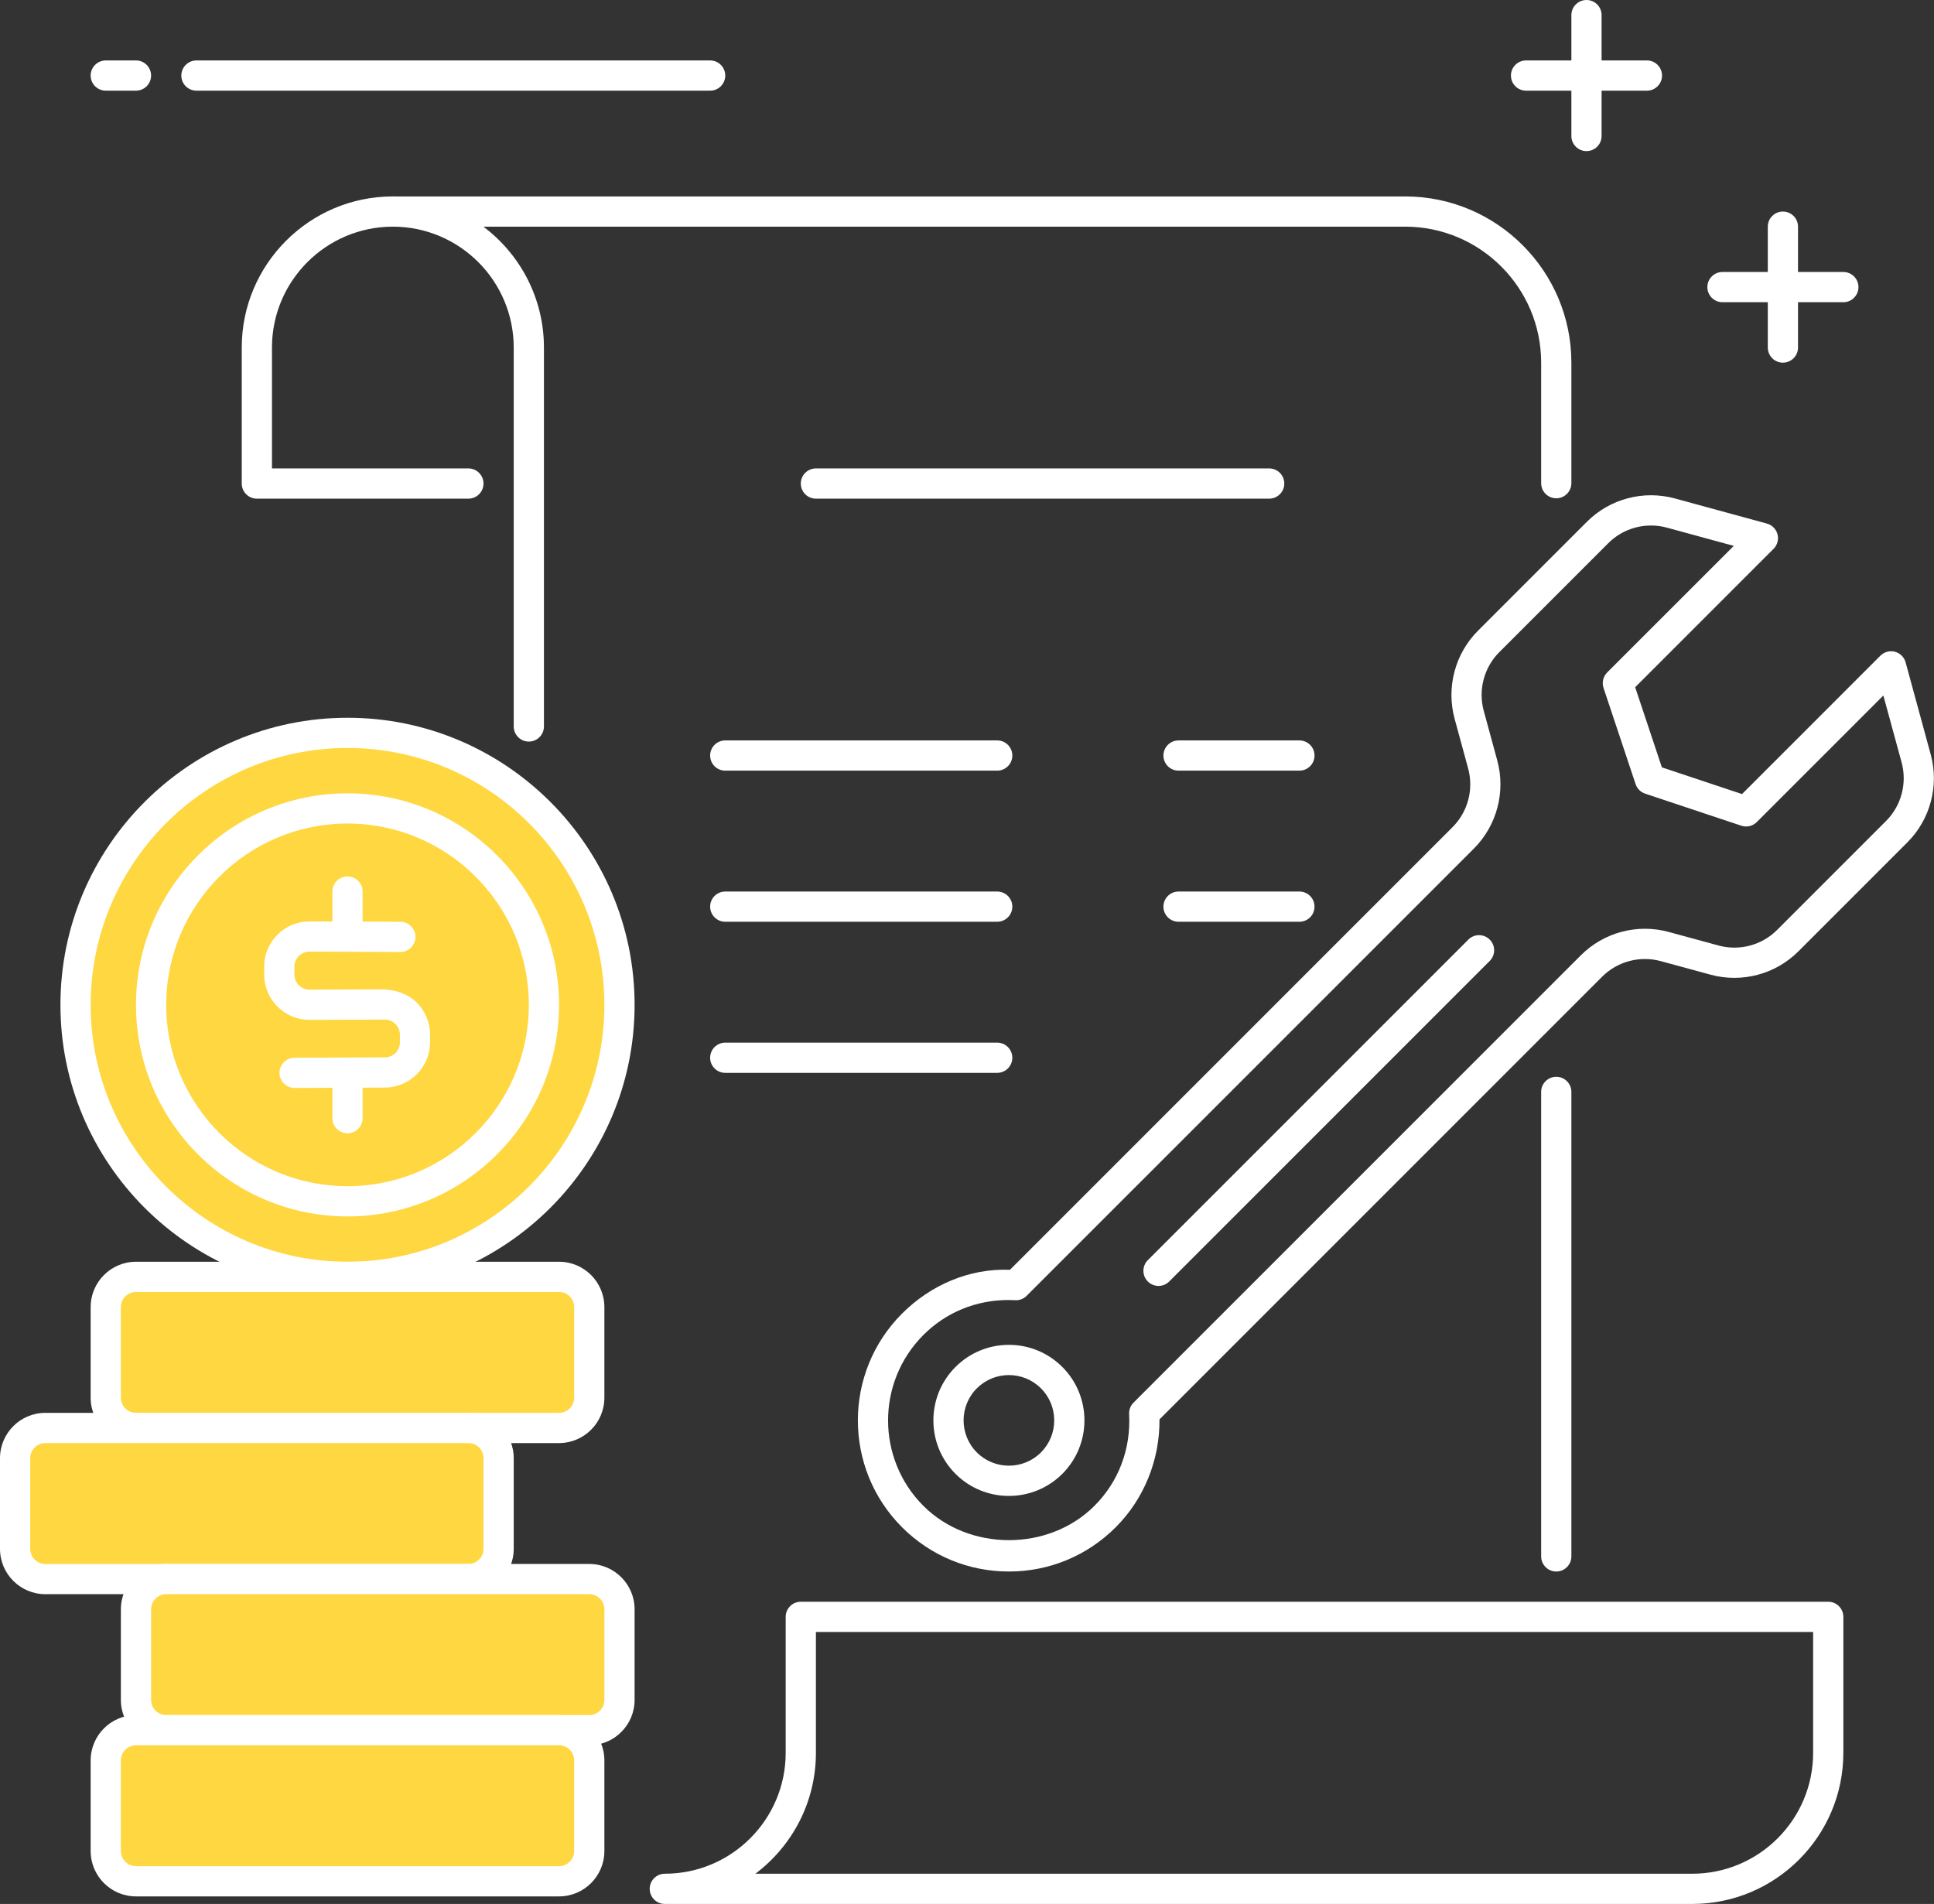 <?xml version="1.0" encoding="UTF-8"?> <svg xmlns="http://www.w3.org/2000/svg" width="64" height="63" viewBox="0 0 64 63" fill="none"><rect x="0" y="0" width="64" height="63" fill="#333333" stroke="none"/> <path d="M15.5 16.5H8.5C8.223 16.5 8 16.276 8 16V11.5C8 8.743 10.243 6.5 13 6.5C13.276 6.5 13.5 6.724 13.5 7C13.5 7.276 13.276 7.5 13 7.5C10.794 7.5 9 9.294 9 11.5V15.5H15.5C15.776 15.5 16 15.724 16 16C16 16.276 15.776 16.5 15.5 16.5Z" fill="white"></path> <path d="M56 63H22C21.724 63 21.5 62.776 21.5 62.5C21.5 62.224 21.724 62 22 62C24.206 62 26 60.206 26 58V53.5C26 53.224 26.224 53 26.5 53H60.5C60.776 53 61 53.224 61 53.5V58C61 60.757 58.757 63 56 63ZM24.997 62H56C58.206 62 60 60.206 60 58V54H27V58C27 59.634 26.212 61.087 24.997 62Z" fill="white"></path> <path d="M11.5 42.25C16.471 42.25 20.5 38.221 20.5 33.25C20.5 28.279 16.471 24.25 11.5 24.25C6.529 24.25 2.5 28.279 2.5 33.25C2.5 38.221 6.529 42.25 11.5 42.25Z" fill="#FFD740"></path> <path d="M11.5 42.75C6.262 42.75 2 38.488 2 33.25C2 28.012 6.262 23.75 11.5 23.75C16.738 23.75 21 28.012 21 33.25C21 38.488 16.738 42.75 11.5 42.75ZM11.5 24.75C6.813 24.75 3 28.563 3 33.25C3 37.937 6.813 41.75 11.5 41.75C16.187 41.75 20 37.937 20 33.25C20 28.563 16.187 24.75 11.5 24.75Z" fill="white"></path> <path d="M11.5 40.25C7.64 40.25 4.5 37.11 4.5 33.25C4.5 29.39 7.64 26.25 11.5 26.25C15.36 26.25 18.5 29.39 18.5 33.25C18.5 37.11 15.359 40.25 11.5 40.25ZM11.5 27.25C8.191 27.25 5.5 29.941 5.5 33.25C5.5 36.559 8.191 39.25 11.5 39.25C14.809 39.25 17.5 36.559 17.5 33.25C17.5 29.941 14.808 27.25 11.5 27.25Z" fill="white"></path> <path d="M9.749 36C9.474 36 9.25 35.777 9.249 35.502C9.248 35.226 9.471 35.001 9.747 35L12.736 34.988C13.011 34.987 13.234 34.763 13.234 34.488V34.238C13.234 34.104 13.182 33.979 13.087 33.884C12.992 33.79 12.867 33.738 12.733 33.738H12.732L10.248 33.747C10.246 33.747 10.244 33.747 10.243 33.747C9.421 33.747 8.748 33.08 8.743 32.257L8.742 31.998C8.739 31.595 8.894 31.215 9.18 30.93C9.464 30.645 9.841 30.489 10.242 30.489C10.244 30.489 10.246 30.489 10.248 30.489L13.25 30.5C13.526 30.501 13.749 30.726 13.748 31.002C13.748 31.277 13.524 31.5 13.249 31.5H13.248L10.243 31.488C10.243 31.488 10.242 31.488 10.241 31.488C10.107 31.488 9.981 31.54 9.887 31.635C9.792 31.73 9.741 31.857 9.741 31.991L9.742 32.25C9.744 32.523 9.968 32.746 10.242 32.746H10.243L12.727 32.737C13.136 32.769 13.507 32.891 13.791 33.175C14.075 33.459 14.232 33.836 14.232 34.237V34.487C14.232 35.311 13.562 35.984 12.738 35.987L9.75 36H9.749Z" fill="white"></path> <path d="M11.5 31C11.224 31 11 30.776 11 30.5V29.5C11 29.224 11.224 29 11.5 29C11.776 29 12 29.224 12 29.5V30.5C12 30.776 11.776 31 11.5 31Z" fill="white"></path> <path d="M11.5 37.5C11.224 37.5 11 37.276 11 37V36C11 35.724 11.224 35.5 11.5 35.5C11.776 35.5 12 35.724 12 36V37C12 37.276 11.776 37.5 11.5 37.5Z" fill="white"></path> <path d="M18.5 47.25H4.5C3.948 47.25 3.5 46.802 3.5 46.25V43.25C3.5 42.698 3.948 42.25 4.5 42.25H18.5C19.052 42.25 19.5 42.698 19.5 43.25V46.25C19.5 46.802 19.052 47.25 18.5 47.25Z" fill="#FFD740"></path> <path d="M18.5 47.75H4.5C3.673 47.75 3 47.077 3 46.25V43.25C3 42.423 3.673 41.75 4.5 41.75H18.5C19.327 41.75 20 42.423 20 43.25V46.25C20 47.077 19.327 47.75 18.5 47.75ZM4.5 42.75C4.224 42.75 4 42.974 4 43.25V46.25C4 46.526 4.224 46.75 4.5 46.75H18.5C18.776 46.75 19 46.526 19 46.25V43.25C19 42.974 18.776 42.75 18.5 42.75H4.5Z" fill="white"></path> <path d="M15.5 52.25H1.5C0.948 52.25 0.5 51.802 0.5 51.25V48.25C0.5 47.698 0.948 47.25 1.5 47.25H15.5C16.052 47.25 16.5 47.698 16.5 48.25V51.25C16.5 51.802 16.052 52.25 15.5 52.25Z" fill="#FFD740"></path> <path d="M15.5 52.75H1.5C0.673 52.75 0 52.077 0 51.25V48.25C0 47.423 0.673 46.75 1.5 46.75H15.5C16.327 46.75 17 47.423 17 48.25V51.25C17 52.077 16.327 52.75 15.5 52.75ZM1.5 47.75C1.224 47.75 1 47.974 1 48.25V51.25C1 51.526 1.224 51.75 1.5 51.75H15.5C15.776 51.75 16 51.526 16 51.25V48.25C16 47.974 15.776 47.75 15.5 47.75H1.5Z" fill="white"></path> <path d="M19.5 57.25H5.5C4.948 57.25 4.5 56.802 4.5 56.25V53.25C4.5 52.698 4.948 52.25 5.5 52.25H19.5C20.052 52.25 20.5 52.698 20.5 53.25V56.25C20.5 56.802 20.052 57.25 19.5 57.25Z" fill="#FFD740"></path> <path d="M19.5 57.75H5.5C4.673 57.75 4 57.077 4 56.25V53.25C4 52.423 4.673 51.75 5.5 51.75H19.5C20.327 51.75 21 52.423 21 53.25V56.25C21 57.077 20.327 57.75 19.5 57.75ZM5.5 52.75C5.224 52.75 5 52.974 5 53.25V56.25C5 56.526 5.224 56.75 5.5 56.75H19.5C19.776 56.75 20 56.526 20 56.25V53.25C20 52.974 19.776 52.75 19.5 52.75H5.5Z" fill="white"></path> <path d="M18.5 62.25H4.5C3.948 62.25 3.5 61.802 3.5 61.25V58.25C3.5 57.698 3.948 57.25 4.5 57.25H18.5C19.052 57.25 19.5 57.698 19.5 58.25V61.25C19.5 61.802 19.052 62.25 18.5 62.25Z" fill="#FFD740"></path> <path d="M18.5 62.75H4.5C3.673 62.75 3 62.077 3 61.25V58.25C3 57.423 3.673 56.75 4.5 56.75H18.5C19.327 56.75 20 57.423 20 58.25V61.25C20 62.077 19.327 62.75 18.5 62.75ZM4.5 57.75C4.224 57.75 4 57.974 4 58.25V61.25C4 61.526 4.224 61.75 4.5 61.75H18.5C18.776 61.75 19 61.526 19 61.25V58.25C19 57.974 18.776 57.75 18.5 57.75H4.5Z" fill="white"></path> <path d="M17.5 24.538C17.224 24.538 17 24.314 17 24.038V11.5C17 9.294 15.206 7.5 13 7.5C12.724 7.5 12.5 7.276 12.5 7C12.5 6.724 12.723 6.5 13 6.5H46.5C49.532 6.5 52 8.967 52 12V15.988C52 16.264 51.776 16.488 51.5 16.488C51.224 16.488 51 16.264 51 15.988V12C51 9.519 48.981 7.5 46.5 7.5H15.997C17.212 8.413 18 9.866 18 11.5V24.038C18 24.314 17.776 24.538 17.5 24.538Z" fill="white"></path> <path d="M51.5 52C51.224 52 51 51.776 51 51.5V36.13C51 35.854 51.224 35.63 51.5 35.63C51.776 35.63 52 35.854 52 36.13V51.5C52 51.776 51.776 52 51.5 52Z" fill="white"></path> <path d="M42 16.5H27C26.724 16.5 26.5 16.276 26.5 16C26.5 15.724 26.723 15.5 27 15.5H42C42.276 15.5 42.5 15.724 42.5 16C42.5 16.276 42.276 16.5 42 16.5Z" fill="white"></path> <path d="M33 25.5H24C23.724 25.5 23.5 25.276 23.5 25C23.5 24.724 23.723 24.5 24 24.5H33C33.276 24.5 33.5 24.724 33.5 25C33.5 25.276 33.275 25.5 33 25.5Z" fill="white"></path> <path d="M33 30.5H24C23.724 30.5 23.5 30.276 23.5 30C23.5 29.724 23.723 29.5 24 29.5H33C33.276 29.5 33.5 29.724 33.5 30C33.5 30.276 33.275 30.5 33 30.5Z" fill="white"></path> <path d="M33 35.5H24C23.724 35.5 23.5 35.276 23.5 35C23.5 34.724 23.723 34.5 24 34.5H33C33.276 34.5 33.5 34.724 33.5 35C33.5 35.276 33.275 35.5 33 35.5Z" fill="white"></path> <path d="M43 25.5H39C38.724 25.5 38.5 25.276 38.5 25C38.5 24.724 38.724 24.5 39 24.5H43C43.276 24.5 43.5 24.724 43.5 25C43.5 25.276 43.276 25.5 43 25.5Z" fill="white"></path> <path d="M43 30.5H39C38.724 30.5 38.5 30.276 38.5 30C38.5 29.724 38.724 29.5 39 29.5H43C43.276 29.5 43.5 29.724 43.5 30C43.5 30.276 43.276 30.5 43 30.5Z" fill="white"></path> <path d="M52.5 5C52.224 5 52 4.776 52 4.5V0.5C52 0.224 52.224 0 52.5 0C52.776 0 53 0.224 53 0.5V4.5C53 4.776 52.776 5 52.5 5Z" fill="white"></path> <path d="M54.5 3H50.5C50.224 3 50 2.776 50 2.5C50 2.224 50.224 2 50.5 2H54.5C54.776 2 55 2.224 55 2.5C55 2.776 54.776 3 54.5 3Z" fill="white"></path> <path d="M59 12C58.724 12 58.5 11.776 58.5 11.5V7.5C58.5 7.224 58.724 7 59 7C59.276 7 59.5 7.224 59.5 7.5V11.5C59.5 11.776 59.276 12 59 12Z" fill="white"></path> <path d="M61 10H57C56.724 10 56.5 9.776 56.5 9.5C56.5 9.224 56.724 9 57 9H61C61.276 9 61.5 9.224 61.5 9.5C61.5 9.776 61.276 10 61 10Z" fill="white"></path> <path d="M4.5 3H3.5C3.224 3 3 2.776 3 2.5C3 2.224 3.224 2 3.5 2H4.5C4.776 2 5 2.224 5 2.5C5 2.776 4.776 3 4.5 3Z" fill="white"></path> <path d="M23.5 3H6.5C6.224 3 6 2.776 6 2.5C6 2.224 6.224 2 6.5 2H23.5C23.776 2 24 2.224 24 2.5C24 2.776 23.776 3 23.5 3Z" fill="white"></path> <path d="M33.387 52C32.052 52 30.796 51.48 29.851 50.536C27.901 48.587 27.901 45.414 29.851 43.465C30.789 42.527 32.069 41.961 33.421 42.017L48.069 27.368C48.575 26.862 48.772 26.118 48.584 25.428L48.136 23.782C47.854 22.746 48.15 21.631 48.908 20.871L52.513 17.266C53.272 16.506 54.385 16.21 55.424 16.493L58.469 17.324C58.641 17.371 58.775 17.506 58.821 17.678C58.867 17.85 58.817 18.034 58.691 18.16L54.111 22.74L54.995 25.391L57.647 26.275L62.226 21.696C62.352 21.57 62.538 21.52 62.707 21.566C62.88 21.612 63.015 21.746 63.061 21.918L63.891 24.963C64.174 25.999 63.878 27.114 63.119 27.873L59.514 31.478C58.755 32.238 57.64 32.534 56.604 32.251L54.958 31.803C54.268 31.614 53.524 31.812 53.018 32.318L38.37 46.966C38.381 48.308 37.859 49.598 36.922 50.535C35.978 51.479 34.723 52 33.387 52ZM33.373 43.016C32.301 43.016 31.308 43.422 30.558 44.172C28.998 45.732 28.998 48.269 30.558 49.829C32.069 51.34 34.705 51.34 36.215 49.829C37.018 49.027 37.426 47.949 37.365 46.792C37.357 46.65 37.41 46.512 37.511 46.412L52.312 31.611C53.071 30.851 54.186 30.553 55.223 30.838L56.869 31.286C57.557 31.474 58.303 31.278 58.808 30.771L62.413 27.166C62.919 26.66 63.116 25.917 62.928 25.226L62.324 23.013L58.136 27.201C58.002 27.335 57.806 27.383 57.624 27.322L54.441 26.261C54.292 26.212 54.174 26.094 54.125 25.945L53.064 22.763C53.004 22.583 53.051 22.385 53.185 22.251L57.374 18.063L55.16 17.459C54.469 17.27 53.724 17.468 53.22 17.974L49.615 21.579C49.109 22.085 48.912 22.829 49.1 23.519L49.548 25.165C49.83 26.201 49.534 27.316 48.776 28.076L33.975 42.876C33.875 42.977 33.733 43.032 33.595 43.022C33.521 43.018 33.447 43.016 33.373 43.016ZM33.387 49.499C32.746 49.499 32.107 49.255 31.619 48.768C30.644 47.793 30.644 46.207 31.619 45.232C32.091 44.76 32.719 44.5 33.387 44.5C34.054 44.5 34.682 44.76 35.155 45.232C36.13 46.207 36.13 47.793 35.155 48.768C34.667 49.255 34.026 49.499 33.387 49.499ZM33.387 45.5C33.002 45.5 32.619 45.646 32.326 45.938C31.741 46.523 31.741 47.475 32.326 48.06C32.911 48.644 33.863 48.644 34.447 48.06C34.73 47.776 34.886 47.4 34.886 46.999C34.886 46.599 34.73 46.222 34.447 45.938C34.154 45.646 33.77 45.5 33.387 45.5Z" fill="white"></path> <path d="M38.338 42.55C38.21 42.55 38.082 42.501 37.984 42.404C37.789 42.209 37.789 41.892 37.984 41.697L48.591 31.09C48.786 30.895 49.103 30.895 49.298 31.09C49.493 31.285 49.493 31.602 49.298 31.797L38.691 42.404C38.594 42.501 38.466 42.55 38.338 42.55Z" fill="white"></path> </svg> 